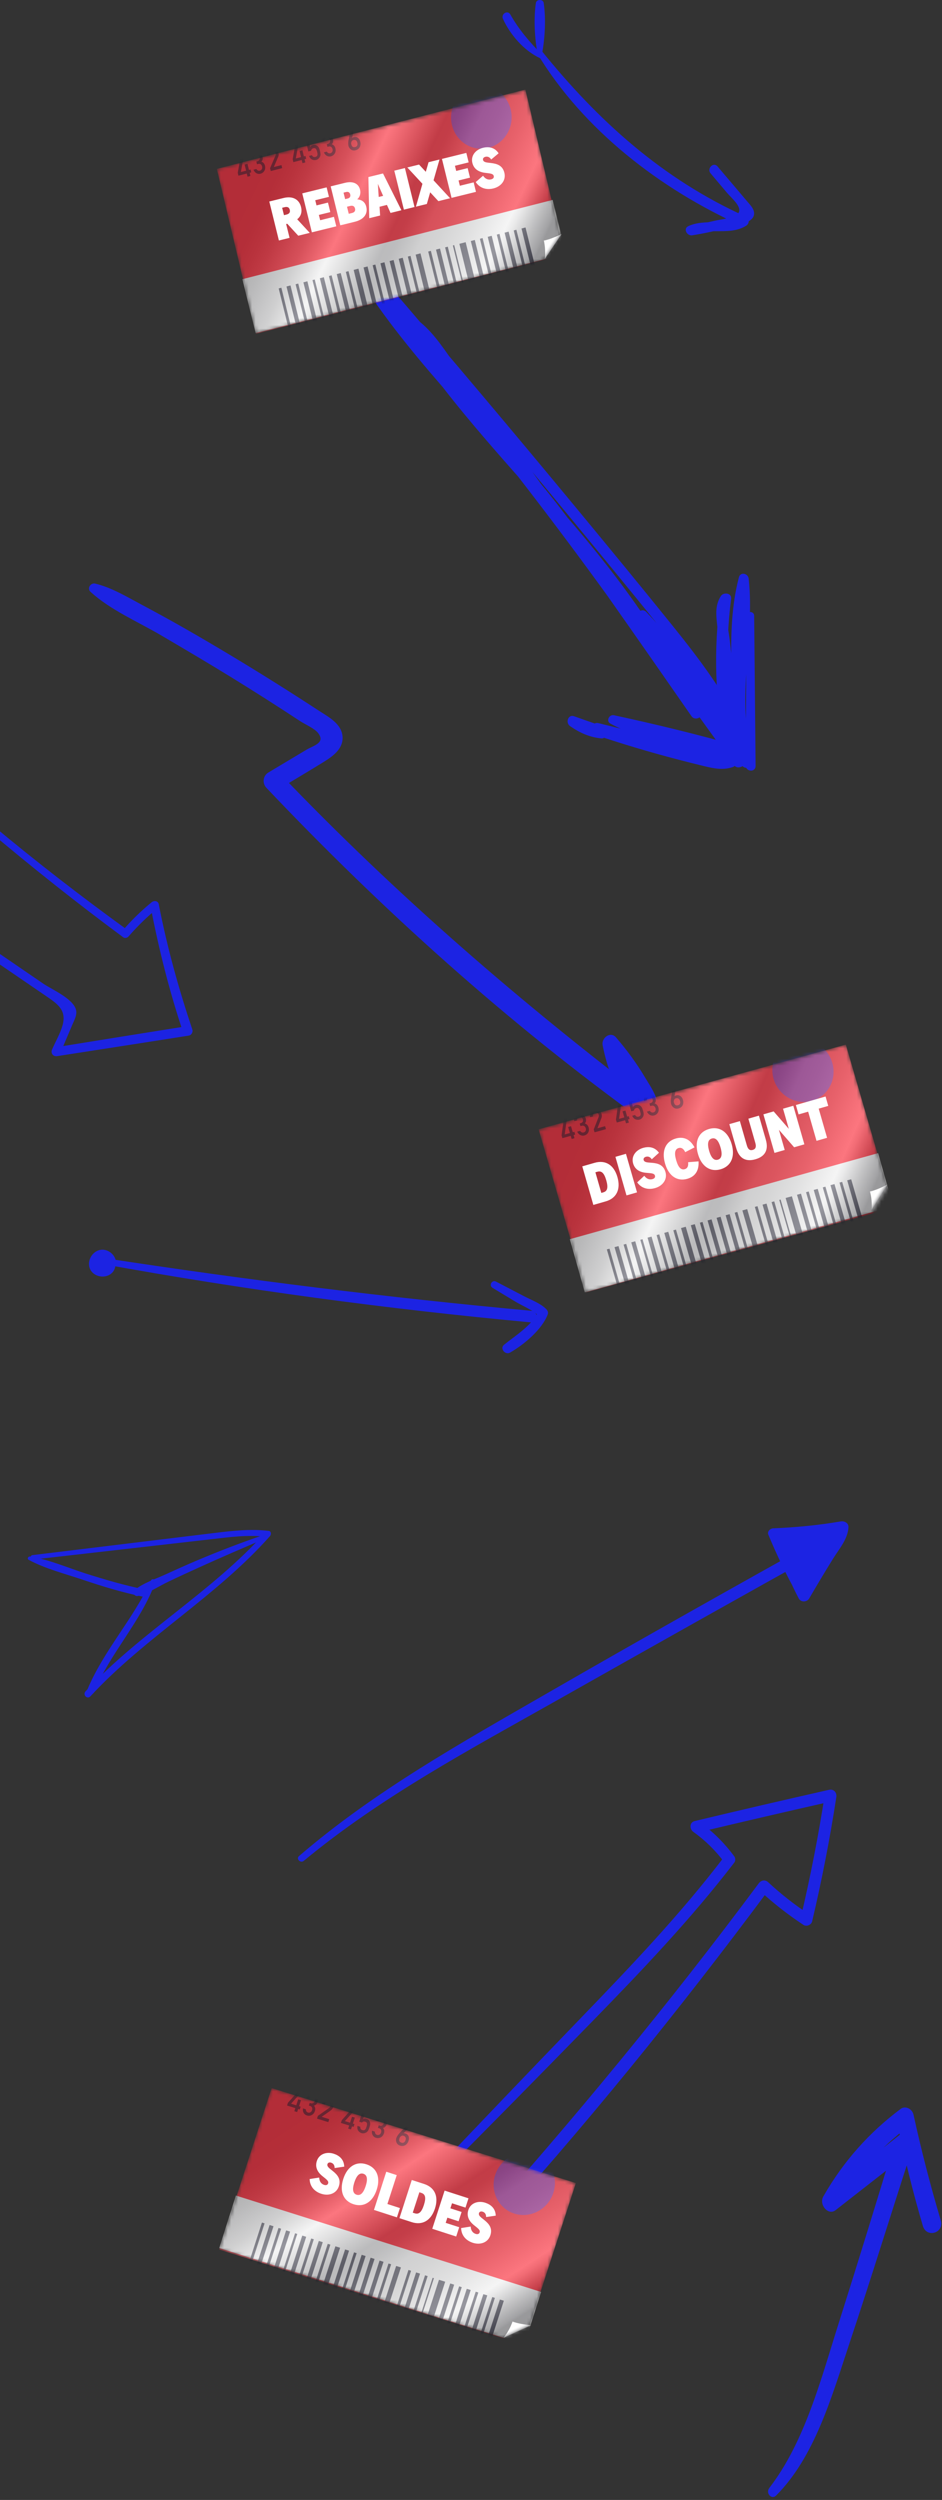 <svg width="271" height="719" viewBox="0 0 271 719" fill="none" xmlns="http://www.w3.org/2000/svg">
<rect x="0" y="0" width="271" height="719" fill="#333333" stroke="none"/>
<path d="M214.751 177.104C214.686 191.501 214.612 205.897 214.546 220.286C215.473 220.163 216.408 220.032 217.334 219.909C210.938 202.628 217.367 184.233 215.383 166.428C215.219 164.92 213.004 164.363 212.57 166.051C210.438 174.203 210.233 182.545 210.397 190.927C210.585 200.334 210.897 209.74 211.192 219.147C212.201 219.007 213.209 218.876 214.218 218.737C213.136 210.797 212.127 202.849 211.176 194.893C210.741 191.238 210.315 187.584 209.913 183.921C209.544 180.627 208.182 175.982 210.118 173.007L207.19 172.212C205.32 186.732 205.525 201.923 208.97 216.205C209.429 218.098 212.16 217.27 211.84 215.41C209.355 200.956 208.453 186.797 210.331 172.204C210.544 170.541 208.166 170.238 207.403 171.409C205.812 173.851 205.968 176.408 206.255 179.202C206.739 183.913 207.288 188.616 207.846 193.311C208.879 202.071 210.028 210.814 211.241 219.54C211.479 221.269 214.333 220.843 214.267 219.13C213.964 210.224 213.652 201.317 213.423 192.41C213.201 183.798 213.201 175.203 215.325 166.796C214.39 166.673 213.447 166.542 212.512 166.419C214.669 184.421 207.846 203.201 214.587 220.654C215.137 222.064 217.392 221.982 217.375 220.277C217.236 205.881 217.097 191.484 216.965 177.096C216.949 175.67 214.751 175.662 214.743 177.096L214.751 177.104Z" fill="#1C23E3"/>
<path d="M212.93 214.69C200.933 211.297 188.828 208.331 176.642 205.709C175.231 205.406 174.239 207.381 175.617 208.126C186.393 213.952 198.973 214.173 210.281 218.508C210.404 217.615 210.527 216.713 210.642 215.82C197.611 214.296 184.867 211.15 172.156 207.979C170.27 207.512 169.491 210.339 171.352 210.888C184.113 214.673 197.045 217.869 210.076 220.597V217.803C206.394 219.065 201.974 217.197 198.349 216.263C194.528 215.28 190.714 214.222 186.926 213.116C179.594 210.97 172.345 208.585 165.152 205.996C163.414 205.373 162.627 207.864 163.963 208.806C166.743 210.756 169.63 212.043 173.017 212.379C174.444 212.518 174.501 210.478 173.337 210.044C170.54 209.003 167.957 207.889 165.522 206.152C165.128 207.086 164.734 208.028 164.332 208.962C172.517 211.871 180.791 214.526 189.164 216.861C193.224 217.992 197.3 219.057 201.392 220.057C204.59 220.835 207.633 221.712 210.839 220.605C212.094 220.171 212.34 218.131 210.839 217.811C197.816 215.026 184.933 211.715 172.148 207.987C171.877 208.954 171.615 209.929 171.344 210.896C184.326 214.067 197.324 217.131 210.634 218.565C212.282 218.745 212.332 216.386 210.995 215.878C199.883 211.633 187.623 211.338 176.937 205.857C176.601 206.66 176.256 207.471 175.92 208.274C188.164 210.65 200.309 213.493 212.348 216.746C213.668 217.099 214.226 215.075 212.914 214.706L212.93 214.69Z" fill="#1C23E3"/>
<path d="M206.837 208.773C176.396 166.853 145.175 125.483 113.053 84.841C112.011 83.522 110.027 85.202 110.789 86.587C123.656 109.742 142.075 128.891 159.33 148.761C168.359 159.159 176.88 169.877 184.498 181.364C191.781 192.328 198.899 203.496 208.814 212.313C209.543 211.583 210.265 210.862 210.995 210.133C191.026 192.811 178.594 169.246 162.897 148.384C146.225 126.228 125.674 107.268 109.896 84.415C109.092 85.038 108.288 85.652 107.484 86.275C140.304 124.327 170.836 164.297 198.915 205.962L201.605 204.389C186.229 182.217 170.639 160.183 154.951 138.232C147.103 127.261 139.222 116.314 131.3 105.391C128.134 101.032 125.174 96.19 120.975 92.724C117.301 89.7 111.224 87.094 111.019 81.687C110.142 82.047 109.264 82.416 108.387 82.776C126.838 104.277 145.102 125.941 163.152 147.778C171.976 158.455 180.759 169.164 189.476 179.922C197.939 190.369 206.189 201.038 211.889 213.279C212.684 212.665 213.472 212.059 214.267 211.444C203.229 201.079 193.79 189.263 186.081 176.235C185.31 176.833 184.539 177.423 183.768 178.021C195.725 190.533 205.681 204.684 213.439 220.146L216.039 218.63C211.676 212.681 206.936 207.069 201.736 201.833C200.564 200.653 198.325 202.234 199.358 203.668C203.303 209.133 207.247 214.607 211.192 220.072C212.283 221.588 214.833 220.138 213.734 218.589C209.814 213.107 205.902 207.618 201.982 202.136C201.187 202.75 200.391 203.357 199.604 203.971C204.598 209.051 209.224 214.402 213.447 220.146C214.579 221.686 216.941 220.392 216.047 218.63C208.158 202.963 197.997 188.616 185.86 175.948C184.703 174.744 182.694 176.292 183.547 177.735C191.395 190.968 200.99 202.98 212.135 213.599C213.439 214.844 215.202 213.288 214.513 211.764C209.191 200.112 201.515 189.927 193.519 179.996C184.564 168.869 175.486 157.84 166.383 146.828C147.996 124.573 129.389 102.499 110.576 80.605C109.707 79.589 107.895 80.408 107.944 81.695C108.1 85.767 110.437 88.512 113.512 90.962C115.505 92.552 117.711 93.887 119.613 95.575C122.049 97.73 123.902 100.401 125.805 103.007C134.071 114.347 142.281 125.72 150.457 137.126C166.801 159.938 182.915 182.905 198.915 205.962C200.047 207.593 202.737 206.061 201.605 204.389C173.37 162.519 142.658 122.344 109.658 84.104C108.526 82.793 106.246 84.522 107.247 85.964C123.304 109.193 144.265 128.408 161.069 151.039C176.511 171.835 188.959 195.187 208.822 212.321C210.314 213.607 212.504 211.46 211.003 210.141C200.539 200.882 193.257 189.009 185.507 177.538C178.446 167.091 170.557 157.283 162.307 147.753C144.938 127.695 126.256 108.497 113.282 85.144C112.528 85.726 111.774 86.308 111.019 86.89C143.01 127.375 174.403 168.32 205.008 209.863C205.804 210.944 207.641 209.904 206.837 208.797V208.773Z" fill="#1C23E3"/>
<path d="M123.779 628.678C139.475 612.905 155.089 597.066 170.622 581.138C184.834 566.561 198.873 551.82 211.281 535.646C211.609 535.219 211.593 534.384 211.281 533.958C208.403 530.057 205.09 526.772 201.161 523.928C201.03 524.961 200.891 525.993 200.76 527.026C213.627 523.961 226.51 520.962 239.41 518.053C238.713 517.357 238.008 516.652 237.311 515.956C235.457 527.952 233.128 539.857 230.34 551.673C231.176 551.329 232.021 550.993 232.858 550.648C228.634 547.863 224.69 544.765 220.975 541.324C220.097 540.513 218.949 540.767 218.277 541.668C192.419 576.451 164.824 609.791 135.99 642.141C134.53 643.779 136.925 646.205 138.417 644.566C167.751 612.332 195.265 578.376 221.245 543.405C220.343 543.52 219.449 543.635 218.547 543.749C222.475 547.387 226.658 550.657 231.127 553.606C232.037 554.205 233.407 553.623 233.645 552.582C236.433 540.767 238.754 528.861 240.599 516.857C240.796 515.571 239.869 514.448 238.5 514.759C225.6 517.676 212.716 520.667 199.849 523.748C198.316 524.117 198.332 526.051 199.448 526.845C202.9 529.32 205.861 532.229 208.395 535.637V533.949C195.921 550.337 181.701 565.266 167.415 580.064C152.317 595.714 137.277 611.422 122.319 627.203C121.409 628.17 122.836 629.612 123.779 628.662V628.678Z" fill="#1C23E3"/>
<path d="M87.408 535.181C109.649 516.753 135.391 503.053 160.445 488.91C187.114 473.85 213.791 458.815 240.575 443.976C242.526 442.894 240.78 439.903 238.828 440.993C211.601 456.152 184.424 471.417 157.427 486.985C132.759 501.209 107.697 515.155 86.031 533.813C85.079 534.632 86.457 535.976 87.408 535.189V535.181Z" fill="#1C23E3"/>
<path d="M222.86 442.754C228.675 444.72 234.506 443.696 240.328 442.295C239.943 441.795 239.557 441.295 239.172 440.796C237.852 443.155 236.507 445.499 235.121 447.826C234.866 448.26 231.242 454.832 230.856 454.725C229.889 454.471 228.863 450.563 228.462 449.702C227.223 447.072 225.87 444.499 224.435 441.967C224 442.524 223.574 443.09 223.139 443.647C226.78 444.647 230.454 445.319 234.21 445.728C234.005 444.966 233.8 444.212 233.595 443.45C230.905 445.114 229.15 447.318 228.084 450.292L230.454 449.981C229.323 448.039 228.47 446.056 227.871 443.893C227.076 444.229 226.28 444.565 225.493 444.893C226.477 446.949 227.469 448.998 228.453 451.054C229.183 452.57 231.422 451.251 230.709 449.735C230.085 448.416 229.462 447.105 228.839 445.786C228.084 446.228 227.322 446.671 226.567 447.113C227.847 449.432 228.798 451.8 229.511 454.348C229.921 455.815 232.283 455.569 232.218 453.979C232.119 451.579 231.972 449.186 231.832 446.793H229.085C229.364 449.375 229.323 451.882 229.027 454.463H231.881C231.963 451.546 232.701 449.047 234.235 446.556C233.341 446.179 232.447 445.802 231.553 445.425C231.078 447.474 230.594 449.522 230.118 451.57C229.741 453.201 232.119 454.381 232.939 452.759C234.26 450.12 235.539 447.457 236.826 444.811C235.875 444.409 234.932 444.008 233.981 443.614C233.366 445.769 232.521 447.736 231.389 449.661C232.316 450.202 233.243 450.743 234.178 451.284C235.539 448.645 236.982 446.105 238.696 443.672C239.73 442.205 237.425 440.451 236.211 441.762C235.35 442.697 234.424 443.524 233.3 444.139C232.898 444.352 229.298 445.122 229.109 445.286C229.118 445.728 229.134 446.171 229.142 446.621C229.7 446.548 230.249 446.474 230.807 446.4C231.816 446.244 232.8 446.04 233.784 445.786C235.826 445.261 234.965 442.115 232.915 442.631C231.373 443.016 222.672 444.081 226.707 447.818C229.93 450.8 236.302 446.408 238.442 443.991C237.614 443.352 236.785 442.713 235.957 442.082C234.268 444.524 232.71 447.007 231.381 449.661C230.463 451.505 233.128 453.111 234.169 451.284C235.416 449.088 236.326 446.875 236.982 444.434C237.425 442.787 234.932 441.607 234.137 443.237C232.849 445.892 231.537 448.539 230.274 451.202C231.217 451.595 232.152 451.997 233.095 452.39C233.53 450.325 233.956 448.268 234.391 446.204C234.727 444.614 232.595 443.606 231.709 445.073C229.946 447.998 229.069 451.046 229.036 454.463C229.019 456.331 231.726 456.257 231.89 454.463C232.136 451.882 232.095 449.375 231.84 446.793C231.668 445.073 229.003 444.999 229.093 446.793C229.216 449.194 229.323 451.587 229.479 453.979C230.381 453.857 231.283 453.734 232.185 453.611C231.356 450.866 230.249 448.285 228.855 445.777C228.027 444.278 225.87 445.597 226.584 447.105C227.207 448.416 227.838 449.735 228.462 451.046C229.216 450.604 229.962 450.169 230.717 449.727C229.725 447.678 228.74 445.622 227.748 443.573C227.1 442.23 224.976 443.18 225.37 444.573C226.034 446.974 226.945 449.137 228.232 451.276C228.831 452.267 230.249 452.005 230.602 450.964C231.398 448.613 232.775 446.884 234.85 445.548C235.924 444.86 235.424 443.385 234.235 443.27C230.684 442.934 227.223 442.311 223.771 441.427C222.811 441.181 221.967 442.238 222.475 443.106C224.337 446.302 226.026 449.563 227.486 452.963C228.216 454.651 228.535 457.175 230.479 457.798C230.864 457.921 231.316 457.781 231.594 457.503C233.456 455.618 234.702 452.759 236.047 450.489C237.745 447.621 239.377 444.72 240.96 441.795C241.386 441.009 240.681 440.066 239.803 440.296C234.35 441.672 228.831 442.844 223.303 441.205C222.319 440.91 221.926 442.402 222.885 442.729L222.86 442.754Z" fill="#1C23E3"/>
<path d="M222.91 443.123C228.208 444.442 234.858 443.263 240.164 442.304C242.288 441.919 241.345 438.821 239.287 439.116C234.022 439.87 227.937 439.977 222.918 441.706C222.262 441.935 222.172 442.943 222.918 443.131L222.91 443.123Z" fill="#1C23E3"/>
<path d="M229.603 456.692C229.504 456.856 229.406 457.02 229.307 457.184H231.513C228.643 451.801 226.06 446.286 223.805 440.616C223.345 441.214 222.886 441.821 222.427 442.419C229.274 442.607 236.081 442.058 242.83 440.927C242.092 440.37 241.362 439.813 240.624 439.248C240.436 442.37 236.663 446.442 235.031 449.105C233.235 452.03 231.505 454.988 229.791 457.954H232.809C230.775 454.128 229.791 449.875 227.774 446.081C227.224 445.041 225.707 445.582 225.658 446.655C225.469 451.186 227.724 455.783 229.783 459.724C230.398 460.904 232.169 460.822 232.801 459.724C235.015 455.914 237.278 452.128 239.599 448.384C241.371 445.524 243.896 442.705 244.093 439.248C244.159 438.027 242.929 437.396 241.887 437.568C235.417 438.674 228.963 439.289 222.41 439.559C221.59 439.592 220.664 440.46 221.033 441.362C223.46 447.228 226.191 452.915 229.291 458.462C230.16 460.019 232.53 458.38 231.3 456.914C231.185 456.774 231.07 456.643 230.956 456.504C230.587 456.07 229.865 456.233 229.594 456.676L229.603 456.692Z" fill="#1C23E3"/>
<path d="M29.304 363.511C70.21 370.959 111.427 376.49 152.824 380.333C154.965 380.529 154.957 377.186 152.824 376.989C111.665 373.212 70.636 368.075 29.78 361.806C28.672 361.634 28.18 363.306 29.312 363.511H29.304Z" fill="#1C23E3"/>
<path d="M141.664 370.378L148.282 374.368C150.373 375.63 153.514 376.859 155.154 378.645C155.031 378.178 154.908 377.703 154.785 377.236C153.227 381.104 148.077 384.266 144.993 386.774C143.706 387.823 145.354 389.806 146.732 389.019C150.717 386.741 155.933 382.406 157.59 377.998C157.77 377.515 157.549 376.941 157.221 376.589C155.556 374.852 152.924 373.926 150.816 372.828L142.705 368.6C141.549 367.994 140.549 369.681 141.68 370.362L141.664 370.378Z" fill="#1C23E3"/>
<path d="M29.624 361.692C28.689 362.684 27.976 364.134 28.739 365.437C29.411 366.576 31.002 367.026 32.019 366.051C33.905 364.249 32.478 360.725 30.034 360.332C27.312 359.89 25.827 363.233 27.23 365.322C28.796 367.665 32.478 366.617 33.224 364.109C34.044 361.348 31.027 358.701 28.37 359.595C25.967 360.406 24.704 363.593 26.328 365.674C27.779 367.543 30.961 367.682 32.47 365.814C34.077 363.823 32.978 360.553 30.576 359.775C27.681 358.841 24.81 362.176 26.032 364.921C26.606 366.199 27.869 366.969 29.247 367.076C30.625 367.19 32.216 366.617 32.568 365.158C32.814 364.134 31.789 363.495 30.912 363.888C30.215 364.199 29.067 364.855 28.484 363.937C28.017 363.208 28.935 361.954 29.772 362.241C30.543 362.503 30.92 363.79 30.223 364.306C29.583 364.781 28.353 364.503 28.181 363.675C27.976 362.684 29.075 361.586 30.026 362.11C30.469 362.348 30.887 362.897 30.674 363.421C30.535 363.757 30.002 364.109 29.624 364.019C29.067 363.888 29.058 362.733 29.657 362.815C30.223 362.888 30.149 363.659 30.321 363.978C30.313 364.06 30.28 364.134 30.239 364.208C30.543 364.273 30.682 364.208 30.641 364.003C30.83 363.79 30.969 363.134 31.1 362.848C31.527 361.93 30.395 360.856 29.608 361.692H29.624Z" fill="#1C23E3"/>
<path d="M26.033 170.211C31.79 175.463 39.638 178.79 46.338 182.723C53.087 186.689 59.837 190.663 66.504 194.768C73.171 198.873 79.781 203.085 86.317 207.386C87.76 208.337 90.491 209.484 91.533 210.852C93.681 213.671 90.229 214.4 88.228 215.588C84.562 217.784 80.896 219.972 77.222 222.168C75.631 223.118 75.394 225.273 76.648 226.593C109.837 261.589 146.166 294.306 185.325 322.534C188.368 324.722 191.131 319.756 188.237 317.56C149.963 288.538 113.88 257.32 80.642 222.602C80.453 224.077 80.265 225.552 80.068 227.027C84.406 224.405 88.785 221.824 93.099 219.153C95.682 217.555 98.733 215.416 98.552 211.967C98.356 208.157 94.485 206.198 91.688 204.371C87.539 201.659 83.365 198.98 79.166 196.349C70.768 191.081 62.264 185.96 53.661 181.027C49.356 178.561 45.001 176.176 40.63 173.849C36.382 171.588 32.11 168.99 27.402 167.851C26.09 167.532 24.942 169.22 26.033 170.211Z" fill="#1C23E3"/>
<path d="M184.562 317.11C181.93 311.12 178.928 305.942 177.813 299.379C176.533 300.124 175.246 300.87 173.967 301.615C175.73 303.762 186.481 316.307 183.184 318.864C182.487 319.404 179.986 319.576 179.207 319.748C177.698 320.076 176.181 320.396 174.672 320.723C171.473 321.412 168.218 321.871 165.29 323.403C163.527 324.329 164.47 326.861 166.25 326.951C170.973 327.197 175.902 325.419 180.486 324.403C183.504 323.731 187.678 323.296 188.917 319.912C190.139 316.577 187.252 312.718 185.661 310.031C183.209 305.893 180.363 302.001 177.214 298.363C175.59 296.486 172.966 298.543 173.368 300.599C174.631 307.048 177.132 314.455 182.2 318.929C183.529 320.109 185.234 318.65 184.562 317.11Z" fill="#1C23E3"/>
<path d="M-18.401 262.54C-12.339 254.935 -6.953 246.869 -1.988 238.517C-2.487 238.589 -2.997 238.658 -3.496 238.73C9.174 249.422 22.154 259.735 35.477 269.592C35.878 269.89 36.611 269.748 36.93 269.383C39.518 266.411 42.292 263.691 45.347 261.196L43.308 260.656C45.673 272.908 48.695 285.016 52.666 296.848C52.994 296.287 53.319 295.72 53.655 295.155C41.027 297.155 28.399 299.204 15.773 301.241C16.265 301.874 16.745 302.505 17.236 303.139C18.419 300.358 19.601 297.577 20.779 294.789C21.314 293.521 22.18 292.042 21.907 290.608C21.262 287.278 14.905 284.594 12.475 282.925C7.562 279.563 2.654 276.207 -2.251 272.84C-4.707 271.159 -7.163 269.478 -9.62 267.796C-11.182 266.723 -17.337 263.703 -17.595 261.806C-17.793 262.282 -17.984 262.753 -18.186 263.221C-18.054 263.154 -17.918 263.094 -17.794 263.031C-16.328 262.321 -17.607 260.136 -19.066 260.841C-19.197 260.908 -19.333 260.968 -19.458 261.031C-20 261.29 -20.119 261.918 -20.049 262.446C-19.616 265.558 -14.517 267.495 -12.207 269.072C-7.963 271.97 -3.719 274.868 0.518 277.77C4.762 280.668 9.006 283.566 13.243 286.468C16.501 288.698 19.247 290.486 17.981 294.936C17.316 297.284 15.947 299.614 14.974 301.856C14.511 302.921 15.287 303.93 16.437 303.755C29.081 301.783 41.724 299.84 54.358 297.836C55.06 297.722 55.569 296.801 55.348 296.143C51.373 284.304 48.042 272.3 45.668 260.034C45.477 259.036 44.275 258.957 43.628 259.494C40.577 261.996 37.784 264.699 35.23 267.698C35.711 267.627 36.196 267.564 36.683 267.489C23.409 257.878 10.443 247.851 -2.138 237.344C-2.615 236.948 -3.314 236.985 -3.646 237.557C-8.521 245.866 -13.898 253.851 -19.505 261.684C-19.965 262.33 -18.888 263.155 -18.387 262.532L-18.401 262.54Z" fill="#1C23E3"/>
<path d="M9.343 448.564C20.735 447.265 32.13 445.957 43.531 444.66C49.158 444.019 54.792 443.379 60.422 442.73C65.887 442.099 71.41 441.326 76.843 442.025C76.726 441.534 76.619 441.037 76.501 440.546C60.959 457.908 40.465 469.392 24.627 486.418C23.698 487.412 25.088 488.875 26.011 487.871C41.794 470.805 62.22 459.208 77.681 441.781C78.077 441.336 78.033 440.385 77.34 440.302C72.132 439.661 66.91 440.259 61.668 440.896C55.901 441.588 50.137 442.298 44.368 442.999C32.699 444.418 21.038 445.839 9.369 447.258C8.557 447.353 8.513 448.663 9.341 448.572L9.343 448.564Z" fill="#1C23E3"/>
<path d="M75.703 441.529C69.219 443.721 62.823 446.19 56.5 448.868C53.549 450.118 50.609 451.441 47.691 452.778C44.781 454.116 41.277 455.25 38.73 457.275C37.839 457.986 38.765 459.245 39.667 459.016C42.629 458.283 45.614 456.249 48.396 454.92C51.325 453.516 54.281 452.163 57.235 450.818C63.441 447.996 69.693 445.299 75.96 442.641C76.626 442.36 76.409 441.284 75.695 441.527L75.703 441.529Z" fill="#1C23E3"/>
<path d="M8.229 448.605C13.033 451.203 18.697 452.613 23.846 454.356C29.435 456.253 35.079 457.953 40.865 459.166C42.099 459.424 42.674 457.36 41.432 457.1C35.781 455.95 30.244 454.325 24.748 452.582C19.486 450.911 14.093 448.514 8.616 447.659C8.128 447.583 7.72 448.33 8.229 448.605Z" fill="#1C23E3"/>
<path d="M43.416 454.576C38.349 465.692 29.766 474.739 25.09 486.059C24.555 487.365 26.567 487.879 27.1 486.581C31.725 475.385 40.491 466.523 44.676 455.101C44.959 454.336 43.754 453.818 43.408 454.574L43.416 454.576Z" fill="#1C23E3"/>
<path d="M223.282 717.73C234.476 706.537 239.364 688.994 244.473 673.663C250.689 655.014 256.487 636.201 262.564 617.495C263.335 615.118 260.522 612.66 258.669 614.127C251.706 619.641 244.744 625.156 237.781 630.67C238.954 631.99 240.126 633.309 241.299 634.628C246.572 625.279 253.346 617.38 261.654 611.398C260.423 610.833 259.193 610.276 257.971 609.711C260.046 620.002 262.531 630.138 265.483 640.159C266.558 643.813 271.724 642.24 270.634 638.561C267.665 628.565 265.041 618.445 262.81 608.211C262.441 606.515 260.456 605.532 259.128 606.523C250.156 613.226 242.693 621.501 236.863 631.703C235.509 634.063 238.257 637.324 240.381 635.66C247.368 630.195 254.363 624.738 261.35 619.273C260.054 618.15 258.751 617.028 257.455 615.905C252.182 633.202 246.884 650.491 241.422 667.715C236.231 684.069 231.622 702.161 221.338 715.526C220.174 717.033 221.953 719.057 223.29 717.722L223.282 717.73Z" fill="#1C23E3"/>
<path d="M154.497 15.29C167.782 37.347 189.982 54.399 213.223 64.879V62.347C208.745 65.149 202.873 62.789 198.035 65.034C196.428 65.78 197.658 67.927 199.15 67.681C203.046 67.042 206.9 66.214 210.681 65.1C212.329 64.616 215.872 64.158 216.733 62.33C217.561 60.56 215.847 58.995 214.855 57.807C212.058 54.481 209.229 51.17 206.416 47.86C205.244 46.475 203.259 48.475 204.423 49.851C205.998 51.719 207.581 53.588 209.155 55.464C210.525 57.086 214.166 59.979 212.042 61.691C210.673 62.789 207.286 63.092 205.637 63.486C203.234 64.059 200.815 64.51 198.379 64.903C198.749 65.788 199.126 66.665 199.495 67.55C204.391 65.288 209.934 67.878 214.699 64.895C215.544 64.362 215.757 62.838 214.699 62.363C190.679 51.588 172.006 34.709 155.653 14.413C155.12 13.757 154.071 14.601 154.497 15.306V15.29Z" fill="#1C23E3"/>
<path d="M156.006 15.823C152.431 12.152 149.372 8.67 146.829 4.188C146.034 2.778 144.049 4.016 144.697 5.433C146.797 10.03 150.717 14.536 155.317 16.716C155.883 16.986 156.482 16.306 156.006 15.823Z" fill="#1C23E3"/>
<path d="M155.924 15.519C156.785 11.037 157.088 5.342 156.416 0.836C156.252 -0.279 154.333 -0.279 154.169 0.836C153.496 5.351 153.8 11.045 154.661 15.519C154.784 16.142 155.801 16.142 155.924 15.519Z" fill="#1C23E3"/>
<mask id="mask0_5_285069" style="mask-type:luminance" maskUnits="userSpaceOnUse" x="62" y="25" width="100" height="71">
<path d="M156.288 74.717L73.603 95.89L62.287 48.636L151.182 25.873L161.133 67.428L156.288 74.717Z" fill="white"/>
</mask>
<g mask="url(#mask0_5_285069)">
<path d="M151.136 25.77L62.398 48.587L73.652 95.996L162.391 73.179L151.136 25.77Z" fill="#FA2837"/>
<path d="M159.004 57.491L69.728 80.297L73.556 95.783L162.832 72.977L159.004 57.491Z" fill="#F0F0F0"/>
<g opacity="0.51">
<path d="M68.398 49.705L69.272 44.83L70.189 44.594L69.294 49.475L70.798 49.089L70.376 47.328L71.198 47.117L71.621 48.877L72.083 48.759L72.279 49.579L71.817 49.697L72.035 50.608L71.213 50.82L70.995 49.911L68.595 50.527L68.398 49.705Z" fill="#0C0C21"/>
<path d="M73.743 46.463L74.028 46.39C74.311 46.318 74.508 46.178 74.624 45.974C74.742 45.774 74.769 45.546 74.708 45.291C74.64 45.035 74.51 44.842 74.315 44.717C74.12 44.597 73.9 44.566 73.654 44.622C73.477 44.668 73.332 44.768 73.217 44.928C73.094 45.088 73.035 45.301 73.043 45.567L72.218 45.779C72.151 45.315 72.231 44.891 72.461 44.502C72.684 44.12 73.002 43.872 73.415 43.759C73.94 43.631 74.397 43.7 74.79 43.971C75.166 44.236 75.412 44.599 75.53 45.063C75.586 45.298 75.6 45.535 75.569 45.773C75.527 46.015 75.403 46.253 75.199 46.486C75.49 46.59 75.718 46.744 75.887 46.95C76.049 47.159 76.162 47.39 76.224 47.648C76.355 48.221 76.298 48.715 76.048 49.13C75.806 49.552 75.431 49.831 74.924 49.965C74.532 50.066 74.153 50.02 73.787 49.831C73.42 49.641 73.131 49.304 72.921 48.82L73.746 48.608C73.869 48.793 74.012 48.932 74.177 49.022C74.346 49.12 74.542 49.139 74.769 49.08C75.012 49.018 75.194 48.877 75.318 48.658C75.445 48.449 75.478 48.192 75.408 47.885C75.328 47.575 75.183 47.356 74.975 47.229C74.769 47.105 74.538 47.078 74.284 47.144L73.932 47.234L73.747 46.464L73.743 46.463Z" fill="#0C0C21"/>
<path d="M77.698 48.373L79.233 44.806C79.29 44.663 79.323 44.537 79.331 44.424C79.328 44.32 79.316 44.226 79.295 44.139C79.24 43.91 79.125 43.727 78.949 43.592C78.768 43.457 78.55 43.419 78.293 43.479C78.066 43.537 77.896 43.663 77.783 43.855C77.664 44.05 77.623 44.289 77.662 44.578L76.84 44.789C76.74 44.277 76.799 43.816 77.019 43.407C77.244 43.007 77.578 42.746 78.019 42.627C78.515 42.505 78.957 42.57 79.344 42.82C79.736 43.066 79.996 43.44 80.12 43.942C80.217 44.344 80.187 44.731 80.029 45.104L78.77 48.045L80.97 47.48L81.179 48.351L77.896 49.194L77.698 48.373Z" fill="#0C0C21"/>
<path d="M84.201 45.808L85.075 40.932L85.992 40.697L85.096 45.578L86.601 45.191L86.179 43.431L87.001 43.219L87.423 44.98L87.885 44.861L88.082 45.681L87.62 45.8L87.838 46.711L87.016 46.922L86.798 46.013L84.398 46.63L84.201 45.808Z" fill="#0C0C21"/>
<path d="M87.917 40.25L90.983 39.462L91.192 40.333L88.898 40.923L89.232 42.314C89.448 42.021 89.729 41.831 90.073 41.742C90.296 41.692 90.51 41.681 90.713 41.71C90.909 41.752 91.075 41.821 91.213 41.92C91.413 42.047 91.575 42.212 91.699 42.413C91.765 42.524 91.827 42.664 91.883 42.832C91.941 43.004 92.001 43.218 92.062 43.475C92.157 43.871 92.204 44.183 92.203 44.408C92.197 44.632 92.149 44.842 92.059 45.035C91.983 45.222 91.854 45.409 91.67 45.595C91.493 45.785 91.26 45.921 90.971 46C90.582 46.099 90.195 46.069 89.812 45.906C89.423 45.74 89.122 45.386 88.908 44.847L89.734 44.635C89.937 45.082 90.269 45.249 90.731 45.137C90.929 45.086 91.077 45.004 91.174 44.889C91.268 44.778 91.321 44.651 91.334 44.509C91.351 44.366 91.345 44.214 91.318 44.059C91.288 43.907 91.254 43.759 91.22 43.616C91.141 43.264 91.022 42.995 90.861 42.803C90.779 42.715 90.672 42.654 90.544 42.622C90.418 42.601 90.27 42.612 90.103 42.655C89.952 42.694 89.822 42.765 89.717 42.87C89.61 42.977 89.532 43.138 89.478 43.349L88.705 43.548L87.912 40.247L87.917 40.25Z" fill="#0C0C21"/>
<path d="M94.006 41.465L94.291 41.392C94.574 41.319 94.772 41.181 94.888 40.976C95.006 40.776 95.033 40.548 94.971 40.293C94.904 40.037 94.774 39.844 94.578 39.719C94.384 39.599 94.164 39.567 93.918 39.624C93.741 39.67 93.596 39.77 93.481 39.93C93.358 40.09 93.298 40.303 93.307 40.569L92.481 40.781C92.415 40.317 92.495 39.893 92.725 39.504C92.947 39.121 93.266 38.874 93.678 38.761C94.203 38.633 94.661 38.702 95.053 38.973C95.429 39.238 95.676 39.601 95.793 40.065C95.85 40.3 95.864 40.536 95.833 40.775C95.791 41.017 95.666 41.255 95.463 41.488C95.753 41.592 95.982 41.746 96.15 41.953C96.313 42.161 96.425 42.392 96.487 42.65C96.619 43.223 96.561 43.717 96.312 44.132C96.07 44.553 95.695 44.833 95.188 44.967C94.795 45.068 94.417 45.022 94.05 44.833C93.684 44.643 93.395 44.306 93.184 43.822L94.01 43.61C94.132 43.795 94.276 43.934 94.441 44.024C94.609 44.122 94.806 44.141 95.033 44.082C95.275 44.02 95.458 43.879 95.581 43.66C95.709 43.451 95.741 43.194 95.671 42.887C95.591 42.577 95.447 42.358 95.238 42.231C95.033 42.107 94.802 42.081 94.548 42.146L94.195 42.236L94.011 41.466L94.006 41.465Z" fill="#0C0C21"/>
<path d="M101.939 36.697C101.939 36.697 101.936 36.729 101.922 36.798C101.907 36.865 101.889 36.958 101.865 37.073C101.842 37.189 101.813 37.322 101.78 37.474C101.746 37.625 101.711 37.783 101.675 37.95C101.64 38.117 101.6 38.285 101.564 38.456C101.525 38.626 101.488 38.788 101.451 38.943C101.415 39.097 101.381 39.238 101.352 39.363C101.321 39.489 101.297 39.592 101.274 39.669C101.342 39.601 101.424 39.551 101.521 39.515C101.617 39.48 101.732 39.449 101.865 39.421C102.053 39.379 102.224 39.37 102.38 39.396C102.535 39.421 102.673 39.468 102.795 39.533C102.917 39.598 103.026 39.679 103.119 39.777C103.213 39.873 103.292 39.97 103.356 40.067C103.42 40.164 103.47 40.259 103.507 40.348C103.545 40.437 103.57 40.508 103.583 40.562L103.641 40.803C103.654 40.857 103.667 40.912 103.679 40.97C103.692 41.025 103.7 41.074 103.707 41.114C103.71 41.134 103.713 41.188 103.717 41.273C103.722 41.36 103.718 41.464 103.706 41.587C103.693 41.71 103.667 41.847 103.624 41.995C103.583 42.144 103.516 42.292 103.424 42.437C103.333 42.585 103.21 42.721 103.059 42.848C102.907 42.975 102.716 43.079 102.484 43.16C102.243 43.245 102.019 43.286 101.815 43.279C101.612 43.273 101.429 43.236 101.265 43.166C101.102 43.099 100.958 43.01 100.833 42.897C100.708 42.786 100.601 42.664 100.515 42.535C100.427 42.407 100.36 42.279 100.311 42.153C100.262 42.026 100.231 41.915 100.221 41.821C100.204 41.68 100.193 41.552 100.187 41.441C100.181 41.329 100.177 41.22 100.18 41.114C100.182 41.011 100.19 40.906 100.199 40.803C100.209 40.699 100.223 40.587 100.238 40.463C100.243 40.432 100.256 40.357 100.281 40.24C100.304 40.122 100.335 39.978 100.369 39.805C100.403 39.632 100.444 39.443 100.49 39.236C100.536 39.029 100.58 38.818 100.624 38.605C100.73 38.109 100.851 37.555 100.982 36.943L101.944 36.696L101.939 36.697ZM102.84 41.213C102.814 41.106 102.783 40.99 102.744 40.863C102.705 40.737 102.645 40.622 102.564 40.521C102.482 40.42 102.373 40.341 102.234 40.288C102.095 40.236 101.913 40.228 101.688 40.269C101.582 40.288 101.492 40.321 101.415 40.375C101.338 40.428 101.273 40.489 101.222 40.559C101.169 40.629 101.128 40.705 101.096 40.785C101.065 40.866 101.042 40.943 101.028 41.019C101.013 41.094 101.005 41.161 101.005 41.222C101.005 41.283 101.008 41.328 101.016 41.36C101.032 41.429 101.051 41.508 101.075 41.591C101.098 41.675 101.128 41.758 101.163 41.839C101.199 41.92 101.244 41.997 101.298 42.067C101.351 42.138 101.419 42.196 101.499 42.24C101.579 42.285 101.674 42.313 101.785 42.327C101.897 42.34 102.028 42.327 102.181 42.288C102.302 42.259 102.406 42.215 102.489 42.158C102.571 42.099 102.637 42.036 102.689 41.964C102.739 41.892 102.777 41.819 102.802 41.742C102.826 41.664 102.843 41.59 102.85 41.519C102.858 41.45 102.859 41.386 102.855 41.333C102.85 41.28 102.844 41.239 102.839 41.215L102.84 41.213Z" fill="#0C0C21"/>
</g>
<path opacity="0.52" d="M140.545 42.506C145.219 41.303 148.082 36.408 146.939 31.573C145.797 26.737 141.082 23.792 136.409 24.995C131.735 26.198 128.872 31.094 130.015 35.929C131.157 40.765 135.872 43.709 140.545 42.506Z" fill="#4B40EB"/>
<g opacity="0.65">
<path d="M151.181 65.418L150.033 65.722L155.923 89.666L157.07 89.362L151.181 65.418Z" fill="#0C0C21"/>
<path d="M146.319 66.617L145.172 66.921L151.062 90.865L152.209 90.561L146.319 66.617Z" fill="#0C0C21"/>
<path d="M141.456 67.816L140.309 68.12L146.198 92.064L147.346 91.761L141.456 67.816Z" fill="#0C0C21"/>
<path d="M136.593 69.016L135.445 69.32L141.335 93.265L142.482 92.961L136.593 69.016Z" fill="#0C0C21"/>
<path d="M133.96 69.653L132.157 70.128L138.034 94.092L139.837 93.617L133.96 69.653Z" fill="#0C0C21"/>
<path d="M126.581 71.486L125.434 71.79L131.323 95.734L132.471 95.43L126.581 71.486Z" fill="#0C0C21"/>
<path d="M120.965 72.866L119.579 73.232L125.464 97.184L126.851 96.818L120.965 72.866Z" fill="#0C0C21"/>
<path d="M115.856 74.131L114.709 74.435L120.599 98.379L121.746 98.075L115.856 74.131Z" fill="#0C0C21"/>
<path d="M113.23 74.779L112.083 75.083L117.973 99.027L119.12 98.724L113.23 74.779Z" fill="#0C0C21"/>
<path d="M110.602 75.427L109.454 75.731L115.344 99.676L116.491 99.372L110.602 75.427Z" fill="#0C0C21"/>
<path d="M105.738 76.627L104.591 76.931L110.481 100.875L111.628 100.571L105.738 76.627Z" fill="#0C0C21"/>
<path d="M103.111 77.27L101.747 77.631L107.633 101.582L108.996 101.221L103.111 77.27Z" fill="#0C0C21"/>
<path d="M98.025 78.529L96.878 78.833L102.768 102.777L103.915 102.473L98.025 78.529Z" fill="#0C0C21"/>
<path d="M93.164 79.728L92.017 80.032L97.906 103.977L99.054 103.673L93.164 79.728Z" fill="#0C0C21"/>
<path d="M88.431 80.896L87.283 81.2L93.173 105.145L94.32 104.841L88.431 80.896Z" fill="#0C0C21"/>
<path d="M83.567 82.096L82.42 82.399L88.31 106.344L89.457 106.04L83.567 82.096Z" fill="#0C0C21"/>
<path d="M148.557 66.073L147.79 66.277L153.685 90.211L154.453 90.007L148.557 66.073Z" fill="#0C0C21"/>
<path d="M143.694 67.272L142.927 67.477L148.822 91.41L149.59 91.206L143.694 67.272Z" fill="#0C0C21"/>
<path d="M138.831 68.473L138.063 68.677L143.959 92.61L144.726 92.406L138.831 68.473Z" fill="#0C0C21"/>
<path d="M130.666 70.495L130.28 70.598L136.179 94.52L136.565 94.417L130.666 70.495Z" fill="#0C0C21"/>
<path d="M128.818 70.942L128.051 71.147L133.946 95.08L134.714 94.876L128.818 70.942Z" fill="#0C0C21"/>
<path d="M123.955 72.141L123.188 72.346L129.083 96.279L129.85 96.075L123.955 72.141Z" fill="#0C0C21"/>
<path d="M118.095 73.587L117.327 73.791L123.223 97.724L123.99 97.52L118.095 73.587Z" fill="#0C0C21"/>
<path d="M107.978 76.082L107.211 76.286L113.106 100.219L113.874 100.015L107.978 76.082Z" fill="#0C0C21"/>
<path d="M100.265 77.984L99.497 78.189L105.392 102.122L106.16 101.918L100.265 77.984Z" fill="#0C0C21"/>
<path d="M95.402 79.184L94.635 79.389L100.53 103.322L101.298 103.118L95.402 79.184Z" fill="#0C0C21"/>
<path d="M90.542 80.386L89.9 80.557L95.797 104.486L96.439 104.315L90.542 80.386Z" fill="#0C0C21"/>
<path d="M85.806 81.551L85.039 81.755L90.934 105.688L91.702 105.484L85.806 81.551Z" fill="#0C0C21"/>
<path d="M80.943 82.75L80.176 82.954L86.071 106.887L86.839 106.683L80.943 82.75Z" fill="#0C0C21"/>
</g>
<path style="mix-blend-mode:hard-light" opacity="0.36" d="M151.136 25.77L62.398 48.587L73.652 95.996L162.391 73.179L151.136 25.77Z" fill="url(#paint0_linear_5_285069)"/>
</g>
<path d="M161.568 67.308L156.708 74.504C156.914 72.647 156.848 70.872 156.444 69.189C157.875 68.925 159.629 68.234 161.568 67.308Z" fill="url(#paint1_linear_5_285069)"/>
<path d="M80.237 69.165L77.472 57.956L81.544 56.952C84.167 56.305 86.051 57.288 86.606 59.538C86.957 60.963 86.586 62.212 85.501 63.062L89.112 66.976L85.803 67.792L82.64 64.35L82.32 64.429L83.302 68.409L80.237 69.165ZM81.694 61.889L82.395 61.717C83.165 61.527 83.557 61.114 83.367 60.344C83.179 59.582 82.641 59.399 81.871 59.589L81.169 59.762L81.694 61.889ZM89.723 66.825L86.959 55.616L93.966 53.888L94.639 56.618L90.69 57.592L91.056 59.079L94.35 58.266L95.025 61.004L91.731 61.816L92.108 63.341L96.073 62.363L96.746 65.093L89.723 66.825ZM97.899 64.808L95.135 53.6L99.229 52.59C101.57 52.013 103.143 52.781 103.575 54.535C103.867 55.717 103.458 56.748 102.761 57.332C103.993 57.441 105.008 58.016 105.367 59.472C105.881 61.553 104.617 63.151 102.1 63.772L97.899 64.808ZM99.293 57.274L100.063 57.084C100.619 56.947 100.908 56.544 100.754 55.918C100.601 55.301 100.158 55.078 99.602 55.216L98.832 55.406L99.293 57.274ZM100.332 61.49L101.27 61.259C102.04 61.069 102.286 60.588 102.132 59.963C101.977 59.337 101.538 59.033 100.768 59.223L99.83 59.454L100.332 61.49ZM106.223 62.755L105.982 50.924L110.184 49.888L115.48 60.472L112.353 61.243L111.315 58.935L109.188 59.46L109.349 61.984L106.223 62.755ZM108.947 56.648L110.22 56.334L108.694 52.868L108.947 56.648ZM116.195 60.295L113.43 49.087L116.488 48.333L119.252 59.541L116.195 60.295ZM126.115 57.849L123.757 55.308L122.798 58.667L119.657 59.441L121.529 52.865L117.182 48.162L120.552 47.33L122.498 49.415L123.297 46.653L126.438 45.879L124.726 51.858L129.485 57.017L126.115 57.849ZM129.911 56.912L127.146 45.704L134.154 43.975L134.827 46.705L130.877 47.679L131.244 49.166L134.538 48.354L135.213 51.091L131.919 51.904L132.295 53.428L136.26 52.45L136.933 55.18L129.911 56.912ZM141.942 54.195C139.96 54.684 138.032 54.149 136.863 52.358L138.971 50.544C139.652 51.533 140.491 51.787 141.299 51.588C141.863 51.449 142.164 51.091 142.047 50.619C141.928 50.138 141.527 49.954 140.516 49.823L139.574 49.708C137.74 49.489 136.335 48.647 135.893 46.855C135.38 44.773 136.842 43.029 138.924 42.516C140.54 42.117 142.294 42.34 143.445 44.086L141.308 45.883C140.843 45.116 140.221 44.954 139.649 45.095C139.131 45.223 138.855 45.582 138.959 46.002C139.068 46.444 139.486 46.664 140.297 46.771L141.255 46.883C143.128 47.1 144.601 47.659 145.101 49.687C145.63 51.83 144.176 53.644 141.942 54.195Z" fill="white"/>
<mask id="mask1_5_285069" style="mask-type:luminance" maskUnits="userSpaceOnUse" x="154" y="300" width="102" height="72">
<path d="M250.758 348.961L168.517 371.697L154.966 324.894L243.384 300.45L255.3 341.609L250.758 348.961Z" fill="white"/>
</mask>
<g mask="url(#mask1_5_285069)">
<path d="M243.327 300.449L154.966 324.799L168.574 371.698L256.935 347.348L243.327 300.449Z" fill="#FA2837"/>
<path d="M252.641 331.644L163.92 356.402L168.213 371.697L256.934 346.938L252.641 331.644Z" fill="#F0F0F0"/>
<g opacity="0.51">
<path d="M161.559 326.525L162.226 321.667L163.141 321.414L162.453 326.279L163.956 325.865L163.452 324.125L164.273 323.899L164.778 325.638L165.239 325.511L165.474 326.321L165.013 326.449L165.274 327.349L164.452 327.575L164.192 326.677L161.794 327.338L161.559 326.525Z" fill="#0C0C21"/>
<path d="M166.774 323.117L167.058 323.038C167.341 322.96 167.535 322.818 167.643 322.613C167.753 322.412 167.771 322.185 167.697 321.933C167.618 321.68 167.478 321.491 167.275 321.371C167.073 321.256 166.85 321.229 166.604 321.29C166.427 321.339 166.284 321.441 166.175 321.602C166.058 321.764 166.007 321.976 166.028 322.241L165.203 322.468C165.115 322.008 165.178 321.586 165.392 321.195C165.601 320.81 165.912 320.558 166.323 320.438C166.848 320.3 167.314 320.359 167.722 320.621C168.114 320.876 168.379 321.232 168.518 321.69C168.585 321.923 168.61 322.157 168.589 322.395C168.557 322.636 168.442 322.875 168.246 323.11C168.545 323.207 168.783 323.355 168.962 323.557C169.135 323.761 169.259 323.988 169.333 324.243C169.491 324.81 169.455 325.301 169.22 325.718C168.994 326.142 168.628 326.426 168.122 326.57C167.729 326.678 167.345 326.64 166.966 326.46C166.588 326.279 166.281 325.949 166.047 325.473L166.872 325.246C167.003 325.427 167.155 325.563 167.325 325.649C167.5 325.742 167.699 325.757 167.926 325.695C168.168 325.628 168.347 325.484 168.462 325.264C168.581 325.054 168.603 324.799 168.519 324.494C168.424 324.189 168.268 323.974 168.052 323.852C167.839 323.733 167.605 323.711 167.351 323.781L166.999 323.878L166.778 323.117L166.774 323.117Z" fill="#0C0C21"/>
<path d="M170.81 324.845L172.204 321.273C172.256 321.13 172.284 321.004 172.287 320.891C172.28 320.788 172.263 320.695 172.238 320.609C172.172 320.382 172.048 320.203 171.864 320.072C171.675 319.943 171.454 319.909 171.196 319.973C170.969 320.036 170.803 320.164 170.697 320.358C170.586 320.553 170.555 320.792 170.607 321.077L169.786 321.303C169.662 320.797 169.701 320.338 169.906 319.927C170.116 319.525 170.441 319.26 170.882 319.133C171.378 319.002 171.828 319.058 172.23 319.298C172.637 319.534 172.915 319.901 173.063 320.396C173.178 320.793 173.165 321.179 173.022 321.552L171.879 324.498L174.077 323.893L174.326 324.753L171.046 325.657L170.81 324.845Z" fill="#0C0C21"/>
<path d="M177.203 322.034L177.87 317.175L178.786 316.923L178.098 321.788L179.601 321.374L179.096 319.634L179.918 319.407L180.422 321.147L180.884 321.02L181.119 321.83L180.657 321.957L180.918 322.858L180.097 323.084L179.836 322.186L177.439 322.846L177.203 322.034Z" fill="#0C0C21"/>
<path d="M180.67 316.356L183.733 315.512L183.983 316.372L181.691 317.004L182.089 318.378C182.294 318.083 182.57 317.889 182.915 317.794C183.137 317.739 183.353 317.724 183.56 317.75C183.76 317.787 183.93 317.852 184.074 317.948C184.282 318.07 184.453 318.23 184.587 318.428C184.658 318.537 184.727 318.674 184.792 318.84C184.857 319.01 184.927 319.221 185.001 319.475C185.114 319.866 185.174 320.175 185.183 320.398C185.187 320.621 185.148 320.83 185.065 321.024C184.997 321.212 184.875 321.399 184.697 321.588C184.527 321.78 184.297 321.92 184.008 322.004C183.62 322.111 183.227 322.088 182.833 321.934C182.433 321.777 182.113 321.432 181.873 320.9L182.698 320.673C182.924 321.113 183.267 321.272 183.728 321.152C183.926 321.097 184.072 321.013 184.165 320.896C184.255 320.785 184.303 320.657 184.31 320.516C184.32 320.374 184.308 320.223 184.274 320.07C184.237 319.92 184.196 319.773 184.155 319.632C184.061 319.284 183.928 319.019 183.757 318.831C183.67 318.746 183.56 318.687 183.429 318.658C183.301 318.64 183.151 318.654 182.984 318.7C182.834 318.741 182.706 318.815 182.604 318.921C182.5 319.03 182.429 319.191 182.384 319.402L181.611 319.615L180.665 316.353L180.67 316.356Z" fill="#0C0C21"/>
<path d="M186.835 317.357L187.12 317.278C187.403 317.2 187.596 317.058 187.705 316.853C187.815 316.652 187.832 316.425 187.759 316.173C187.68 315.92 187.539 315.731 187.337 315.612C187.135 315.496 186.911 315.469 186.665 315.53C186.488 315.579 186.346 315.682 186.237 315.843C186.119 316.004 186.069 316.216 186.089 316.481L185.264 316.708C185.177 316.249 185.239 315.826 185.454 315.435C185.662 315.051 185.973 314.798 186.385 314.678C186.91 314.54 187.376 314.6 187.784 314.861C188.175 315.116 188.44 315.472 188.579 315.93C188.647 316.163 188.671 316.397 188.651 316.635C188.619 316.876 188.503 317.115 188.308 317.35C188.606 317.448 188.844 317.595 189.023 317.797C189.196 318.001 189.32 318.229 189.394 318.483C189.552 319.05 189.516 319.541 189.282 319.958C189.056 320.382 188.69 320.666 188.183 320.81C187.791 320.918 187.406 320.881 187.028 320.7C186.649 320.519 186.342 320.19 186.108 319.713L186.933 319.486C187.065 319.667 187.216 319.803 187.387 319.889C187.561 319.983 187.761 319.997 187.988 319.935C188.23 319.868 188.408 319.724 188.523 319.504C188.643 319.294 188.664 319.039 188.58 318.735C188.486 318.429 188.33 318.214 188.114 318.092C187.901 317.974 187.666 317.952 187.412 318.022L187.06 318.118L186.84 317.358L186.835 317.357Z" fill="#0C0C21"/>
<path d="M194.571 312.327C194.571 312.327 194.57 312.359 194.558 312.428C194.547 312.494 194.532 312.587 194.513 312.702C194.495 312.817 194.471 312.95 194.444 313.101C194.417 313.252 194.389 313.41 194.36 313.576C194.331 313.743 194.299 313.91 194.269 314.081C194.237 314.25 194.208 314.413 194.178 314.567C194.147 314.721 194.12 314.861 194.096 314.986C194.07 315.112 194.05 315.214 194.03 315.291C194.096 315.223 194.176 315.171 194.273 315.134C194.369 315.097 194.483 315.063 194.616 315.033C194.804 314.987 194.977 314.976 195.135 314.998C195.293 315.02 195.435 315.063 195.561 315.126C195.687 315.188 195.801 315.266 195.899 315.362C195.999 315.455 196.083 315.55 196.152 315.645C196.221 315.74 196.275 315.833 196.317 315.921C196.359 316.008 196.387 316.079 196.403 316.131L196.472 316.37C196.487 316.423 196.503 316.478 196.518 316.535C196.533 316.59 196.543 316.638 196.553 316.677C196.556 316.697 196.561 316.751 196.569 316.835C196.578 316.922 196.579 317.025 196.572 317.147C196.564 317.27 196.544 317.406 196.508 317.554C196.472 317.703 196.411 317.851 196.325 317.997C196.239 318.145 196.121 318.283 195.974 318.412C195.826 318.542 195.637 318.649 195.406 318.734C195.166 318.823 194.943 318.868 194.736 318.865C194.53 318.863 194.344 318.83 194.175 318.764C194.007 318.701 193.858 318.615 193.726 318.506C193.596 318.398 193.482 318.279 193.39 318.153C193.295 318.027 193.221 317.901 193.166 317.777C193.112 317.653 193.075 317.542 193.061 317.449C193.037 317.31 193.021 317.183 193.01 317.072C192.999 316.961 192.99 316.854 192.989 316.749C192.986 316.646 192.989 316.542 192.994 316.439C193 316.336 193.009 316.223 193.019 316.1C193.022 316.07 193.032 315.995 193.052 315.878C193.07 315.761 193.095 315.617 193.122 315.445C193.149 315.272 193.181 315.084 193.219 314.877C193.256 314.67 193.291 314.46 193.327 314.247C193.412 313.753 193.509 313.2 193.615 312.59L194.577 312.325L194.571 312.327ZM195.681 316.793C195.65 316.687 195.613 316.573 195.568 316.448C195.524 316.323 195.458 316.21 195.371 316.111C195.284 316.013 195.171 315.936 195.028 315.887C194.885 315.838 194.701 315.833 194.475 315.879C194.369 315.9 194.279 315.935 194.204 315.989C194.128 316.044 194.065 316.106 194.017 316.176C193.967 316.247 193.929 316.323 193.9 316.403C193.872 316.484 193.852 316.561 193.841 316.636C193.829 316.711 193.824 316.778 193.827 316.839C193.83 316.899 193.835 316.944 193.844 316.976C193.864 317.044 193.886 317.122 193.914 317.203C193.94 317.287 193.974 317.369 194.014 317.448C194.054 317.528 194.103 317.604 194.16 317.672C194.217 317.741 194.288 317.798 194.371 317.84C194.454 317.883 194.55 317.909 194.664 317.92C194.777 317.931 194.91 317.916 195.061 317.874C195.183 317.842 195.286 317.797 195.367 317.739C195.447 317.679 195.512 317.615 195.561 317.542C195.609 317.469 195.644 317.397 195.665 317.319C195.686 317.241 195.7 317.168 195.704 317.097C195.709 317.028 195.708 316.965 195.701 316.912C195.694 316.859 195.686 316.819 195.679 316.795L195.681 316.793Z" fill="#0C0C21"/>
</g>
<path opacity="0.52" d="M233.521 316.631C238.183 315.351 240.829 310.44 239.432 305.661C238.035 300.882 233.124 298.045 228.463 299.325C223.801 300.604 221.155 305.516 222.552 310.294C223.949 315.073 228.86 317.91 233.521 316.631Z" fill="#4B40EB"/>
<g opacity="0.65">
<path d="M244.873 339.166L243.728 339.475L250.543 363.174L251.688 362.865L244.873 339.166Z" fill="#0C0C21"/>
<path d="M240.061 340.547L238.915 340.855L245.73 364.555L246.876 364.246L240.061 340.547Z" fill="#0C0C21"/>
<path d="M235.246 341.929L234.101 342.238L240.916 365.938L242.061 365.629L235.246 341.929Z" fill="#0C0C21"/>
<path d="M230.432 343.311L229.286 343.62L236.101 367.32L237.247 367.011L230.432 343.311Z" fill="#0C0C21"/>
<path d="M227.817 344.058L226.013 344.546L232.84 368.259L234.645 367.771L227.817 344.058Z" fill="#0C0C21"/>
<path d="M220.52 346.157L219.374 346.466L226.189 370.165L227.335 369.856L220.52 346.157Z" fill="#0C0C21"/>
<path d="M214.958 347.752L213.572 348.126L220.392 371.83L221.777 371.456L214.958 347.752Z" fill="#0C0C21"/>
<path d="M209.903 349.205L208.758 349.514L215.573 373.213L216.718 372.904L209.903 349.205Z" fill="#0C0C21"/>
<path d="M207.303 349.951L206.157 350.26L212.972 373.959L214.118 373.65L207.303 349.951Z" fill="#0C0C21"/>
<path d="M204.7 350.698L203.555 351.007L210.37 374.706L211.515 374.397L204.7 350.698Z" fill="#0C0C21"/>
<path d="M199.886 352.08L198.74 352.389L205.555 376.088L206.701 375.779L199.886 352.08Z" fill="#0C0C21"/>
<path d="M197.282 352.827L195.919 353.194L202.738 376.898L204.101 376.531L197.282 352.827Z" fill="#0C0C21"/>
<path d="M192.25 354.272L191.104 354.581L197.92 378.28L199.065 377.972L192.25 354.272Z" fill="#0C0C21"/>
<path d="M187.438 355.654L186.292 355.963L193.107 379.662L194.253 379.353L187.438 355.654Z" fill="#0C0C21"/>
<path d="M182.751 356.999L181.605 357.308L188.421 381.007L189.566 380.698L182.751 356.999Z" fill="#0C0C21"/>
<path d="M177.937 358.381L176.791 358.689L183.606 382.389L184.752 382.08L177.937 358.381Z" fill="#0C0C21"/>
<path d="M242.28 339.912L241.516 340.117L248.324 363.808L249.088 363.603L242.28 339.912Z" fill="#0C0C21"/>
<path d="M237.466 341.294L236.701 341.5L243.509 365.191L244.274 364.986L237.466 341.294Z" fill="#0C0C21"/>
<path d="M232.651 342.676L231.887 342.882L238.695 366.573L239.459 366.367L232.651 342.676Z" fill="#0C0C21"/>
<path d="M224.571 344.998L224.188 345.101L230.99 368.783L231.373 368.681L224.571 344.998Z" fill="#0C0C21"/>
<path d="M222.739 345.522L221.975 345.728L228.783 369.419L229.547 369.213L222.739 345.522Z" fill="#0C0C21"/>
<path d="M217.924 346.904L217.16 347.109L223.968 370.801L224.733 370.595L217.924 346.904Z" fill="#0C0C21"/>
<path d="M212.122 348.57L211.357 348.775L218.166 372.467L218.93 372.261L212.122 348.57Z" fill="#0C0C21"/>
<path d="M202.107 351.445L201.343 351.65L208.151 375.342L208.915 375.136L202.107 351.445Z" fill="#0C0C21"/>
<path d="M194.471 353.636L193.707 353.842L200.515 377.533L201.28 377.327L194.471 353.636Z" fill="#0C0C21"/>
<path d="M189.657 355.019L188.893 355.225L195.701 378.916L196.465 378.71L189.657 355.019Z" fill="#0C0C21"/>
<path d="M184.846 356.401L184.208 356.572L191.014 380.261L191.652 380.089L184.846 356.401Z" fill="#0C0C21"/>
<path d="M180.158 357.746L179.394 357.951L186.202 381.642L186.966 381.437L180.158 357.746Z" fill="#0C0C21"/>
<path d="M175.343 359.127L174.579 359.333L181.387 383.024L182.152 382.819L175.343 359.127Z" fill="#0C0C21"/>
</g>
<path style="mix-blend-mode:hard-light" opacity="0.36" d="M243.327 300.449L154.966 324.799L168.574 371.698L256.935 347.348L243.327 300.449Z" fill="url(#paint2_linear_5_285069)"/>
</g>
<path d="M255.323 340.677L250.758 347.977C250.885 346.12 250.743 344.35 250.266 342.682C251.689 342.382 253.418 341.649 255.323 340.677Z" fill="url(#paint3_linear_5_285069)"/>
<path d="M170.698 346.548L167.512 335.452L171.075 334.43C174.155 333.545 176.607 334.999 177.623 338.539C178.639 342.079 177.34 344.642 174.261 345.526L170.698 346.548ZM172.991 343.096L173.55 342.935C174.674 342.613 175.061 341.709 174.419 339.475C173.778 337.241 172.971 336.68 171.847 337.002L171.288 337.163L172.991 343.096ZM180.237 343.81L177.052 332.714L180.078 331.845L183.264 342.941L180.237 343.81ZM188.457 341.704C186.494 342.267 184.548 341.805 183.311 340.06L185.35 338.167C186.067 339.13 186.916 339.352 187.716 339.122C188.274 338.962 188.561 338.594 188.426 338.126C188.29 337.65 187.882 337.481 186.867 337.389L185.921 337.309C184.08 337.159 182.644 336.37 182.135 334.596C181.544 332.536 182.939 330.738 185 330.146C186.6 329.687 188.361 329.843 189.577 331.545L187.509 333.421C187.016 332.672 186.388 332.534 185.822 332.696C185.309 332.844 185.047 333.213 185.166 333.628C185.292 334.066 185.718 334.27 186.533 334.347L187.494 334.422C189.374 334.569 190.867 335.072 191.443 337.08C192.052 339.201 190.668 341.069 188.457 341.704ZM197.736 339.032C194.792 339.877 192.352 338.208 191.318 334.607C190.282 330.999 191.466 328.29 194.417 327.443C196.576 326.823 198.501 327.553 199.798 329.992L197.129 331.37C196.648 330.348 196.006 329.961 195.251 330.177C194.24 330.468 193.896 331.49 194.526 333.686C195.155 335.875 195.988 336.559 197 336.269C197.755 336.052 198.094 335.383 197.959 334.261L200.953 334.015C201.147 336.77 199.894 338.412 197.736 339.032ZM207.309 336.292C204.319 337.15 201.827 335.496 200.791 331.888C199.753 328.272 200.991 325.556 203.98 324.698C206.969 323.839 209.46 325.486 210.498 329.101C211.534 332.709 210.298 335.434 207.309 336.292ZM206.518 333.537C207.529 333.246 207.918 332.211 207.29 330.022C206.659 327.826 205.78 327.155 204.769 327.445C203.757 327.736 203.368 328.771 203.999 330.967C204.627 333.156 205.506 333.827 206.518 333.537ZM217.326 333.416C214.654 334.183 212.679 333.279 211.801 330.222L209.817 323.308L212.851 322.437L214.855 329.419C215.176 330.536 215.702 330.974 216.555 330.729C217.408 330.484 217.622 329.834 217.301 328.717L215.297 321.735L218.331 320.864L220.316 327.778C221.194 330.835 219.999 332.649 217.326 333.416ZM222.809 331.589L219.623 320.493L222.567 319.648L226.936 324.677L225.269 318.872L228.221 318.025L231.406 329.121L228.462 329.966L224.086 324.939L225.752 330.744L222.809 331.589ZM234.904 328.117L232.494 319.723L229.739 320.514L228.963 317.812L237.5 315.361L238.276 318.063L235.528 318.852L237.938 327.246L234.904 328.117Z" fill="white"/>
<mask id="mask2_5_285069" style="mask-type:luminance" maskUnits="userSpaceOnUse" x="63" y="600" width="103" height="73">
<path d="M144.516 672.373L63.075 646.904L78.102 600.565L165.659 627.947L152.445 668.697L144.516 672.373Z" fill="white"/>
</mask>
<g mask="url(#mask2_5_285069)">
<path d="M165.659 627.861L78.152 600.565L63.074 646.992L150.58 674.288L165.659 627.861Z" fill="#FA2837"/>
<path d="M155.673 659.183L67.843 631.444L63.074 646.546L150.904 674.285L155.673 659.183Z" fill="#F0F0F0"/>
<g opacity="0.51">
<path d="M82.848 604.759L86.147 601.066L87.054 601.349L83.734 605.035L85.223 605.499L85.783 603.776L86.597 604.03L86.037 605.753L86.494 605.895L86.233 606.698L85.776 606.555L85.486 607.446L84.672 607.193L84.961 606.303L82.586 605.563L82.848 604.759Z" fill="#0C0C21"/>
<path d="M89.097 604.814L89.379 604.902C89.659 604.989 89.9 604.975 90.107 604.863C90.312 604.754 90.455 604.574 90.536 604.324C90.612 604.071 90.602 603.837 90.5 603.629C90.397 603.424 90.225 603.281 89.985 603.2C89.81 603.145 89.633 603.154 89.451 603.229C89.262 603.3 89.1 603.45 88.968 603.682L88.15 603.428C88.336 602.997 88.627 602.678 89.027 602.468C89.418 602.259 89.82 602.216 90.232 602.338C90.748 602.505 91.103 602.806 91.297 603.244C91.48 603.667 91.501 604.107 91.358 604.564C91.284 604.794 91.172 605.002 91.02 605.19C90.858 605.374 90.626 605.511 90.33 605.602C90.525 605.844 90.64 606.095 90.675 606.36C90.705 606.623 90.681 606.88 90.599 607.131C90.411 607.689 90.103 608.08 89.672 608.301C89.245 608.533 88.778 608.573 88.274 608.42C87.885 608.299 87.585 608.061 87.371 607.706C87.157 607.351 87.086 606.911 87.16 606.388L87.977 606.643C87.984 606.865 88.034 607.06 88.128 607.223C88.221 607.395 88.38 607.515 88.604 607.585C88.844 607.66 89.075 607.635 89.295 607.514C89.513 607.403 89.675 607.202 89.777 606.903C89.87 606.597 89.861 606.334 89.75 606.116C89.639 605.902 89.455 605.758 89.203 605.679L88.855 605.571L89.1 604.817L89.097 604.814Z" fill="#0C0C21"/>
<path d="M91.459 608.524L94.639 606.295C94.763 606.204 94.858 606.114 94.924 606.021C94.976 605.931 95.015 605.845 95.042 605.76C95.115 605.535 95.112 605.319 95.033 605.111C94.948 604.901 94.782 604.753 94.531 604.669C94.306 604.599 94.095 604.616 93.897 604.721C93.693 604.824 93.533 605.006 93.415 605.272L92.602 605.019C92.784 604.53 93.076 604.168 93.479 603.936C93.88 603.713 94.302 603.668 94.742 603.798C95.23 603.957 95.575 604.245 95.775 604.662C95.982 605.078 96.008 605.534 95.852 606.027C95.724 606.42 95.495 606.735 95.165 606.969L92.548 608.81L94.725 609.488L94.448 610.34L91.198 609.328L91.459 608.524Z" fill="#0C0C21"/>
<path d="M98.335 609.767L101.634 606.074L102.541 606.357L99.221 610.043L100.71 610.507L101.271 608.784L102.085 609.038L101.524 610.761L101.982 610.903L101.721 611.705L101.263 611.563L100.973 612.454L100.159 612.2L100.449 611.311L98.073 610.571L98.335 609.767Z" fill="#0C0C21"/>
<path d="M104.402 606.991L107.437 607.936L107.16 608.788L104.889 608.08L104.446 609.442C104.784 609.306 105.124 609.292 105.466 609.399C105.683 609.473 105.871 609.576 106.03 609.709C106.175 609.848 106.281 609.994 106.348 610.151C106.452 610.365 106.505 610.59 106.505 610.827C106.503 610.956 106.483 611.108 106.444 611.281C106.403 611.458 106.342 611.672 106.26 611.923C106.134 612.311 106.01 612.6 105.891 612.792C105.769 612.98 105.619 613.133 105.44 613.25C105.277 613.37 105.069 613.461 104.814 613.522C104.563 613.591 104.293 613.584 104.004 613.498C103.619 613.378 103.304 613.148 103.062 612.808C102.816 612.46 102.743 612.001 102.843 611.428L103.661 611.683C103.6 612.172 103.797 612.489 104.251 612.637C104.447 612.698 104.616 612.706 104.76 612.659C104.898 612.614 105.01 612.534 105.095 612.42C105.185 612.307 105.259 612.175 105.317 612.028C105.371 611.883 105.42 611.738 105.465 611.599C105.582 611.258 105.621 610.965 105.584 610.717C105.56 610.599 105.501 610.491 105.408 610.396C105.311 610.312 105.178 610.243 105.012 610.191C104.864 610.145 104.715 610.137 104.57 610.171C104.422 610.206 104.272 610.302 104.115 610.454L103.349 610.215L104.4 606.986L104.402 606.991Z" fill="#0C0C21"/>
<path d="M108.955 611.235L109.237 611.323C109.517 611.41 109.759 611.396 109.965 611.283C110.171 611.175 110.313 610.995 110.394 610.745C110.471 610.492 110.46 610.258 110.358 610.05C110.255 609.845 110.083 609.702 109.843 609.62C109.668 609.566 109.491 609.575 109.309 609.65C109.12 609.721 108.958 609.871 108.826 610.103L108.008 609.849C108.195 609.418 108.485 609.099 108.885 608.889C109.276 608.68 109.678 608.637 110.09 608.759C110.606 608.926 110.962 609.227 111.155 609.664C111.338 610.088 111.359 610.528 111.217 610.985C111.142 611.215 111.03 611.423 110.879 611.611C110.716 611.795 110.485 611.932 110.189 612.023C110.383 612.264 110.498 612.516 110.534 612.781C110.564 613.044 110.539 613.3 110.457 613.552C110.269 614.11 109.962 614.5 109.531 614.722C109.103 614.954 108.637 614.994 108.132 614.841C107.744 614.72 107.443 614.481 107.229 614.127C107.015 613.772 106.944 613.332 107.018 612.809L107.835 613.064C107.843 613.286 107.893 613.481 107.987 613.644C108.08 613.816 108.238 613.936 108.463 614.006C108.703 614.081 108.933 614.056 109.153 613.935C109.372 613.824 109.534 613.623 109.635 613.324C109.728 613.018 109.72 612.755 109.608 612.537C109.497 612.323 109.313 612.179 109.062 612.1L108.713 611.992L108.958 611.238L108.955 611.235Z" fill="#0C0C21"/>
<path d="M118.204 611.354C118.204 611.354 118.185 611.38 118.136 611.431C118.089 611.481 118.024 611.55 117.944 611.636C117.864 611.722 117.769 611.82 117.661 611.932C117.553 612.043 117.44 612.159 117.322 612.283C117.205 612.406 117.083 612.528 116.962 612.655C116.84 612.779 116.723 612.898 116.611 613.01C116.499 613.122 116.397 613.225 116.306 613.316C116.214 613.407 116.139 613.482 116.079 613.536C116.173 613.513 116.269 613.514 116.371 613.535C116.472 613.555 116.587 613.589 116.714 613.635C116.897 613.699 117.049 613.782 117.168 613.885C117.288 613.989 117.381 614.101 117.451 614.221C117.522 614.341 117.573 614.468 117.601 614.6C117.632 614.732 117.648 614.856 117.652 614.972C117.656 615.089 117.649 615.195 117.634 615.291C117.62 615.387 117.604 615.461 117.587 615.513L117.51 615.75C117.493 615.802 117.476 615.856 117.455 615.912C117.438 615.966 117.419 616.011 117.404 616.049C117.396 616.068 117.37 616.115 117.329 616.19C117.288 616.267 117.23 616.353 117.156 616.452C117.08 616.55 116.986 616.653 116.872 616.756C116.758 616.861 116.624 616.951 116.469 617.027C116.314 617.104 116.138 617.156 115.942 617.185C115.746 617.213 115.527 617.201 115.287 617.147C115.036 617.092 114.823 617.009 114.652 616.896C114.481 616.783 114.345 616.655 114.241 616.51C114.136 616.366 114.06 616.214 114.012 616.052C113.963 615.892 113.936 615.732 113.93 615.577C113.922 615.421 113.931 615.276 113.955 615.143C113.98 615.01 114.012 614.898 114.052 614.813C114.111 614.684 114.169 614.57 114.222 614.471C114.275 614.373 114.329 614.278 114.387 614.19C114.443 614.103 114.504 614.017 114.567 613.934C114.629 613.852 114.7 613.763 114.778 613.665C114.798 613.642 114.848 613.585 114.931 613.498C115.012 613.41 115.114 613.303 115.234 613.174C115.353 613.045 115.487 612.905 115.635 612.753C115.783 612.601 115.931 612.444 116.081 612.286C116.431 611.92 116.824 611.511 117.257 611.059L118.209 611.356L118.204 611.354ZM116.611 615.676C116.645 615.572 116.678 615.456 116.711 615.328C116.745 615.2 116.753 615.07 116.737 614.941C116.72 614.812 116.668 614.687 116.576 614.569C116.485 614.451 116.333 614.348 116.119 614.265C116.019 614.225 115.924 614.206 115.83 614.211C115.736 614.216 115.649 614.233 115.569 614.266C115.487 614.298 115.412 614.341 115.343 614.392C115.274 614.445 115.214 614.499 115.162 614.555C115.11 614.611 115.068 614.664 115.036 614.716C115.005 614.768 114.983 614.809 114.973 614.84C114.951 614.907 114.926 614.985 114.903 615.067C114.878 615.151 114.86 615.237 114.849 615.326C114.837 615.414 114.835 615.503 114.844 615.591C114.853 615.679 114.88 615.764 114.925 615.844C114.971 615.924 115.037 615.998 115.125 616.069C115.214 616.139 115.333 616.197 115.484 616.244C115.603 616.284 115.715 616.301 115.815 616.296C115.916 616.289 116.006 616.271 116.088 616.236C116.169 616.202 116.239 616.16 116.301 616.106C116.362 616.053 116.415 615.999 116.459 615.942C116.502 615.888 116.536 615.834 116.56 615.786C116.584 615.738 116.601 615.701 116.608 615.678L116.611 615.676Z" fill="#0C0C21"/>
</g>
<path opacity="0.52" d="M148.024 636.664C152.642 638.098 157.641 635.425 159.189 630.693C160.737 625.961 158.248 620.962 153.63 619.528C149.011 618.093 144.013 620.767 142.465 625.499C140.917 630.231 143.406 635.229 148.024 636.664Z" fill="#4B40EB"/>
<g opacity="0.65">
<path d="M144.947 661.706L143.812 661.358L136.216 684.819L137.351 685.166L144.947 661.706Z" fill="#0C0C21"/>
<path d="M140.184 660.166L139.049 659.818L131.453 683.279L132.588 683.626L140.184 660.166Z" fill="#0C0C21"/>
<path d="M135.418 658.625L134.283 658.277L126.687 681.738L127.822 682.085L135.418 658.625Z" fill="#0C0C21"/>
<path d="M130.653 657.083L129.518 656.735L121.922 680.196L123.057 680.543L130.653 657.083Z" fill="#0C0C21"/>
<path d="M128.076 656.237L126.287 655.688L118.68 679.161L120.469 679.71L128.076 656.237Z" fill="#0C0C21"/>
<path d="M120.84 653.91L119.705 653.562L112.109 677.023L113.244 677.371L120.84 653.91Z" fill="#0C0C21"/>
<path d="M115.338 652.126L113.965 651.705L106.365 675.17L107.738 675.591L115.338 652.126Z" fill="#0C0C21"/>
<path d="M110.33 650.513L109.195 650.165L101.599 673.625L102.734 673.973L110.33 650.513Z" fill="#0C0C21"/>
<path d="M107.756 649.68L106.621 649.332L99.025 672.792L100.16 673.14L107.756 649.68Z" fill="#0C0C21"/>
<path d="M105.18 648.847L104.045 648.499L96.449 671.959L97.584 672.307L105.18 648.847Z" fill="#0C0C21"/>
<path d="M100.414 647.306L99.279 646.958L91.683 670.418L92.818 670.766L100.414 647.306Z" fill="#0C0C21"/>
<path d="M97.84 646.469L96.489 646.055L88.89 669.52L90.24 669.934L97.84 646.469Z" fill="#0C0C21"/>
<path d="M92.856 644.861L91.721 644.514L84.125 667.974L85.26 668.322L92.856 644.861Z" fill="#0C0C21"/>
<path d="M88.091 643.32L86.956 642.973L79.36 666.433L80.495 666.781L88.091 643.32Z" fill="#0C0C21"/>
<path d="M83.452 641.82L82.317 641.473L74.721 664.933L75.856 665.281L83.452 641.82Z" fill="#0C0C21"/>
<path d="M78.686 640.279L77.551 639.932L69.955 663.392L71.09 663.74L78.686 640.279Z" fill="#0C0C21"/>
<path d="M142.374 660.882L141.617 660.65L134.027 684.103L134.784 684.334L142.374 660.882Z" fill="#0C0C21"/>
<path d="M137.608 659.341L136.851 659.109L129.261 682.562L130.018 682.793L137.608 659.341Z" fill="#0C0C21"/>
<path d="M132.842 657.8L132.085 657.568L124.495 681.021L125.252 681.252L132.842 657.8Z" fill="#0C0C21"/>
<path d="M124.838 655.219L124.459 655.104L116.875 678.547L117.254 678.663L124.838 655.219Z" fill="#0C0C21"/>
<path d="M123.029 654.627L122.272 654.396L114.683 677.848L115.44 678.079L123.029 654.627Z" fill="#0C0C21"/>
<path d="M118.264 653.086L117.507 652.854L109.917 676.307L110.674 676.538L118.264 653.086Z" fill="#0C0C21"/>
<path d="M112.52 651.229L111.763 650.997L104.173 674.449L104.93 674.681L112.52 651.229Z" fill="#0C0C21"/>
<path d="M102.606 648.023L101.849 647.791L94.259 671.243L95.016 671.475L102.606 648.023Z" fill="#0C0C21"/>
<path d="M95.047 645.578L94.29 645.347L86.7 668.799L87.457 669.031L95.047 645.578Z" fill="#0C0C21"/>
<path d="M90.281 644.037L89.524 643.806L81.935 667.258L82.692 667.49L90.281 644.037Z" fill="#0C0C21"/>
<path d="M85.517 642.499L84.885 642.306L77.297 665.755L77.929 665.949L85.517 642.499Z" fill="#0C0C21"/>
<path d="M80.878 640.996L80.121 640.765L72.531 664.217L73.288 664.448L80.878 640.996Z" fill="#0C0C21"/>
<path d="M76.112 639.455L75.356 639.224L67.766 662.676L68.523 662.907L76.112 639.455Z" fill="#0C0C21"/>
</g>
<path style="mix-blend-mode:hard-light" opacity="0.36" d="M165.659 627.861L78.152 600.565L63.074 646.992L150.58 674.288L165.659 627.861Z" fill="url(#paint4_linear_5_285069)"/>
</g>
<path d="M152.782 668.766L144.872 672.361C146.023 670.883 146.9 669.331 147.443 667.683C148.796 668.208 150.649 668.539 152.782 668.766Z" fill="url(#paint5_linear_5_285069)"/>
<path d="M92.428 630.946C90.485 630.318 89.129 628.848 89.077 626.71L91.825 626.278C91.883 627.477 92.462 628.135 93.254 628.391C93.807 628.57 94.251 628.424 94.4 627.961C94.553 627.49 94.308 627.122 93.518 626.479L92.777 625.884C91.334 624.732 90.583 623.276 91.151 621.52C91.811 619.48 93.972 618.768 96.013 619.428C97.597 619.94 98.97 621.053 99.029 623.143L96.266 623.546C96.275 622.649 95.831 622.184 95.271 622.002C94.763 621.838 94.339 621.998 94.207 622.409C94.066 622.843 94.306 623.25 94.939 623.769L95.694 624.368C97.173 625.539 98.13 626.79 97.487 628.777C96.808 630.877 94.617 631.654 92.428 630.946ZM101.713 633.949C98.754 632.992 97.609 630.228 98.764 626.656C99.921 623.077 102.465 621.514 105.424 622.471C108.383 623.428 109.531 626.184 108.373 629.764C107.218 633.335 104.672 634.905 101.713 633.949ZM102.595 631.221C103.596 631.545 104.497 630.904 105.197 628.737C105.901 626.562 105.546 625.515 104.545 625.191C103.543 624.867 102.643 625.509 101.939 627.683C101.239 629.85 101.593 630.897 102.595 631.221ZM107.58 635.59L111.132 624.606L114.136 625.577L111.449 633.886L115.05 635.051L114.185 637.726L107.58 635.59ZM114.914 637.962L118.466 626.977L121.993 628.118C125.041 629.104 126.264 631.678 125.131 635.182C123.998 638.687 121.489 640.088 118.441 639.102L114.914 637.962ZM118.744 636.377L119.297 636.556C120.41 636.916 121.235 636.382 121.95 634.17C122.665 631.959 122.309 631.043 121.196 630.683L120.643 630.504L118.744 636.377ZM124.357 641.015L127.909 630.031L134.776 632.251L133.911 634.926L130.04 633.675L129.569 635.132L132.797 636.176L131.929 638.858L128.701 637.814L128.218 639.309L132.104 640.565L131.239 643.24L124.357 641.015ZM136.015 645.041C134.073 644.413 132.716 642.942 132.664 640.804L135.412 640.372C135.47 641.571 136.05 642.229 136.842 642.485C137.395 642.664 137.838 642.519 137.988 642.055C138.14 641.585 137.896 641.217 137.105 640.573L136.365 639.979C134.921 638.827 134.171 637.371 134.739 635.615C135.398 633.575 137.56 632.863 139.6 633.522C141.184 634.035 142.557 635.147 142.616 637.238L139.853 637.64C139.862 636.744 139.418 636.278 138.858 636.097C138.35 635.933 137.927 636.093 137.794 636.504C137.654 636.937 137.893 637.345 138.526 637.863L139.282 638.463C140.76 639.634 141.717 640.884 141.075 642.872C140.396 644.972 138.205 645.749 136.015 645.041Z" fill="white"/>
<defs>
<linearGradient id="paint0_linear_5_285069" x1="78.514" y1="43.528" x2="158.32" y2="81.56" gradientUnits="userSpaceOnUse">
<stop stop-color="#36363A"/>
<stop offset="0.05" stop-color="#39393D"/>
<stop offset="0.09" stop-color="#454548"/>
<stop offset="0.13" stop-color="#58585B"/>
<stop offset="0.17" stop-color="#737376"/>
<stop offset="0.22" stop-color="#969698"/>
<stop offset="0.26" stop-color="#C1C1C2"/>
<stop offset="0.3" stop-color="#F2F2F3"/>
<stop offset="0.31" stop-color="white"/>
<stop offset="0.36" stop-color="#CCCCCD"/>
<stop offset="0.46" stop-color="#5F5F63"/>
<stop offset="0.49" stop-color="#636367"/>
<stop offset="0.51" stop-color="#707074"/>
<stop offset="0.54" stop-color="#878789"/>
<stop offset="0.56" stop-color="#98989A"/>
<stop offset="0.61" stop-color="#A5A5A6"/>
<stop offset="0.69" stop-color="#C7C7C8"/>
<stop offset="0.79" stop-color="white"/>
<stop offset="0.81" stop-color="#E2E2E3"/>
<stop offset="0.87" stop-color="#69696D"/>
<stop offset="0.91" stop-color="#1D1D23"/>
<stop offset="0.92" stop-color="#000006"/>
</linearGradient>
<linearGradient id="paint1_linear_5_285069" x1="156.706" y1="69.239" x2="159.305" y2="70.966" gradientUnits="userSpaceOnUse">
<stop stop-color="#F6F6F6"/>
<stop offset="0.15" stop-color="#FDFDFD"/>
<stop offset="0.55" stop-color="white"/>
<stop offset="0.63" stop-color="#FAFAFA"/>
<stop offset="0.71" stop-color="#EEEEEE"/>
<stop offset="0.79" stop-color="#D9D9DA"/>
<stop offset="0.87" stop-color="#BDBDBE"/>
<stop offset="0.95" stop-color="#98989A"/>
<stop offset="1" stop-color="#7B7B7E"/>
</linearGradient>
<linearGradient id="paint2_linear_5_285069" x1="170.97" y1="319.467" x2="253.52" y2="355.085" gradientUnits="userSpaceOnUse">
<stop stop-color="#36363A"/>
<stop offset="0.05" stop-color="#39393D"/>
<stop offset="0.09" stop-color="#454548"/>
<stop offset="0.13" stop-color="#58585B"/>
<stop offset="0.17" stop-color="#737376"/>
<stop offset="0.22" stop-color="#969698"/>
<stop offset="0.26" stop-color="#C1C1C2"/>
<stop offset="0.3" stop-color="#F2F2F3"/>
<stop offset="0.31" stop-color="white"/>
<stop offset="0.36" stop-color="#CCCCCD"/>
<stop offset="0.46" stop-color="#5F5F63"/>
<stop offset="0.49" stop-color="#636367"/>
<stop offset="0.51" stop-color="#707074"/>
<stop offset="0.54" stop-color="#878789"/>
<stop offset="0.56" stop-color="#98989A"/>
<stop offset="0.61" stop-color="#A5A5A6"/>
<stop offset="0.69" stop-color="#C7C7C8"/>
<stop offset="0.79" stop-color="white"/>
<stop offset="0.81" stop-color="#E2E2E3"/>
<stop offset="0.87" stop-color="#69696D"/>
<stop offset="0.91" stop-color="#1D1D23"/>
<stop offset="0.92" stop-color="#000006"/>
</linearGradient>
<linearGradient id="paint3_linear_5_285069" x1="250.531" y1="342.725" x2="253.215" y2="344.375" gradientUnits="userSpaceOnUse">
<stop stop-color="#F6F6F6"/>
<stop offset="0.15" stop-color="#FDFDFD"/>
<stop offset="0.55" stop-color="white"/>
<stop offset="0.63" stop-color="#FAFAFA"/>
<stop offset="0.71" stop-color="#EEEEEE"/>
<stop offset="0.79" stop-color="#D9D9DA"/>
<stop offset="0.87" stop-color="#BDBDBE"/>
<stop offset="0.95" stop-color="#98989A"/>
<stop offset="1" stop-color="#7B7B7E"/>
</linearGradient>
<linearGradient id="paint4_linear_5_285069" x1="94.521" y1="604.741" x2="142.948" y2="679.171" gradientUnits="userSpaceOnUse">
<stop stop-color="#36363A"/>
<stop offset="0.05" stop-color="#39393D"/>
<stop offset="0.09" stop-color="#454548"/>
<stop offset="0.13" stop-color="#58585B"/>
<stop offset="0.17" stop-color="#737376"/>
<stop offset="0.22" stop-color="#969698"/>
<stop offset="0.26" stop-color="#C1C1C2"/>
<stop offset="0.3" stop-color="#F2F2F3"/>
<stop offset="0.31" stop-color="white"/>
<stop offset="0.36" stop-color="#CCCCCD"/>
<stop offset="0.46" stop-color="#5F5F63"/>
<stop offset="0.49" stop-color="#636367"/>
<stop offset="0.51" stop-color="#707074"/>
<stop offset="0.54" stop-color="#878789"/>
<stop offset="0.56" stop-color="#98989A"/>
<stop offset="0.61" stop-color="#A5A5A6"/>
<stop offset="0.69" stop-color="#C7C7C8"/>
<stop offset="0.79" stop-color="white"/>
<stop offset="0.81" stop-color="#E2E2E3"/>
<stop offset="0.87" stop-color="#69696D"/>
<stop offset="0.91" stop-color="#1D1D23"/>
<stop offset="0.92" stop-color="#000006"/>
</linearGradient>
<linearGradient id="paint5_linear_5_285069" x1="147.639" y1="667.862" x2="148.952" y2="670.696" gradientUnits="userSpaceOnUse">
<stop stop-color="#F6F6F6"/>
<stop offset="0.15" stop-color="#FDFDFD"/>
<stop offset="0.55" stop-color="white"/>
<stop offset="0.63" stop-color="#FAFAFA"/>
<stop offset="0.71" stop-color="#EEEEEE"/>
<stop offset="0.79" stop-color="#D9D9DA"/>
<stop offset="0.87" stop-color="#BDBDBE"/>
<stop offset="0.95" stop-color="#98989A"/>
<stop offset="1" stop-color="#7B7B7E"/>
</linearGradient>
</defs>
</svg>
